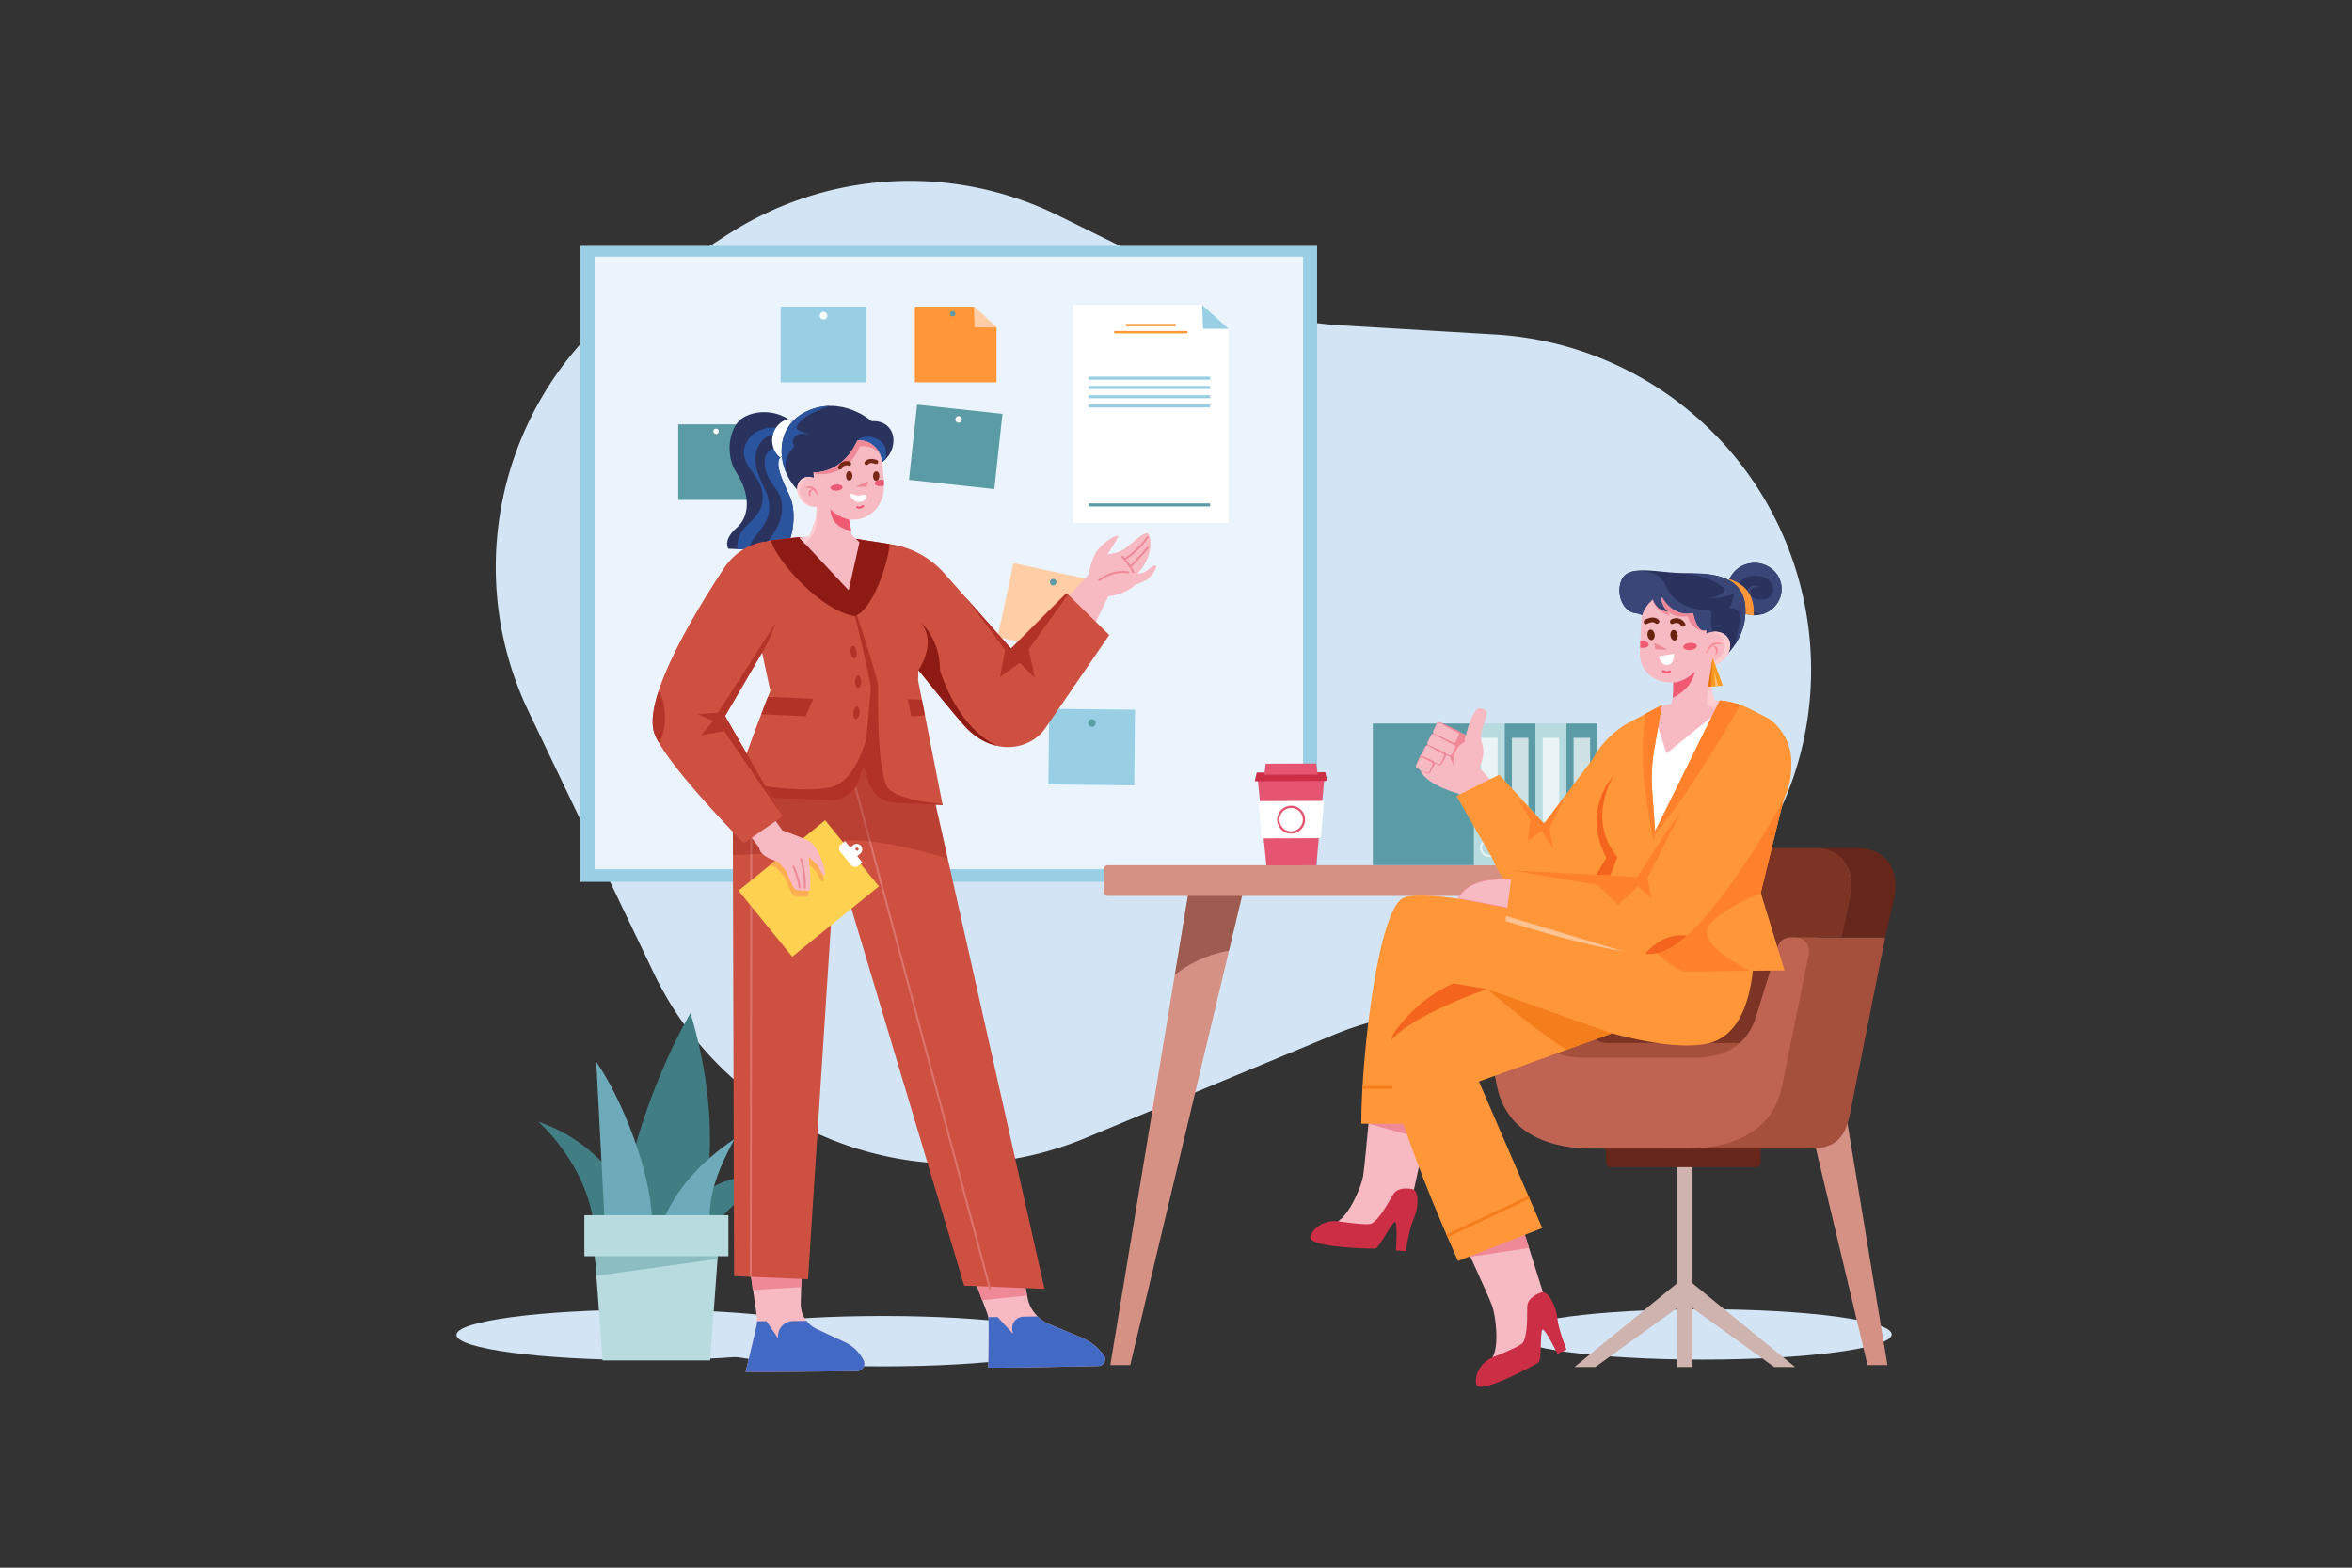 <svg xmlns="http://www.w3.org/2000/svg" xmlns:xlink="http://www.w3.org/1999/xlink" viewBox="0 0 4680 3120"><rect x="0" y="0" width="4680" height="3120" fill="#333333" stroke="none"/><defs><style>.cls-1{fill:none;}.cls-10,.cls-2{fill:#fff;}.cls-2{opacity:0;}.cls-3{fill:#d3e5f4;}.cls-4{fill:#417e84;}.cls-5{fill:#6eabba;}.cls-6{fill:#b8dbe0;}.cls-7{fill:#8bbdc1;}.cls-8{fill:#98cfe4;}.cls-9{fill:#ebf4fc;}.cls-11{fill:#ff9739;}.cls-12{fill:#5b9ba5;}.cls-13{fill:#ffcea6;}.cls-14{fill:#d69185;}.cls-15{opacity:0.5;}.cls-16{fill:#66261b;}.cls-17{opacity:0.7;}.cls-18{fill:#e55571;}.cls-19{fill:#cc2e45;}.cls-20{fill:#f7bac3;}.cls-21{fill:#ef8998;}.cls-22{fill:#426ac4;}.cls-23{fill:#ce5041;}.cls-24{fill:#dd746c;}.cls-25{opacity:0.3;}.cls-26{fill:#8e1a14;}.cls-27{fill:#2a335e;}.cls-28{clip-path:url(#clip-path);}.cls-29{fill:#2b549e;}.cls-30{clip-path:url(#clip-path-2);}.cls-31{fill:#b23228;}.cls-32{fill:#fed150;}.cls-33{fill:#fcae51;}.cls-34{clip-path:url(#clip-path-3);}.cls-35{fill:#b5342a;}.cls-36{clip-path:url(#clip-path-4);}.cls-37{clip-path:url(#clip-path-5);}.cls-38{fill:#ffccd0;}.cls-39{fill:#ef5972;}.cls-40{fill:#772715;}.cls-41{fill:#ea5975;}.cls-42{fill:#ceb3ae;}.cls-43{fill:#a5503c;}.cls-44{fill:#7c3425;}.cls-45{fill:#bf6452;}.cls-46{fill:#f4641c;}.cls-47{fill:#f47d1c;}.cls-48{clip-path:url(#clip-path-6);}.cls-49{fill:#394677;}.cls-50{clip-path:url(#clip-path-7);}.cls-51{clip-path:url(#clip-path-8);}.cls-52{fill:#fb8b99;}.cls-53{fill:#68220d;}.cls-54{fill:#f89c21;}.cls-55{fill:#ea7311;}.cls-56{fill:#ffc37b;}.cls-57{clip-path:url(#clip-path-9);}.cls-58{fill:#ff812c;}.cls-59{clip-path:url(#clip-path-10);}.cls-60{clip-path:url(#clip-path-11);}.cls-61{fill:#ffc392;}</style><clipPath id="clip-path"><path class="cls-1" d="M1582.81,845.75c-25.46-27-72.13-33.88-104.59-14.36-25.45,15.31-38.07,70.45-12.6,109.77s28.75,84.37.18,109.25-16.49,41.71-16.49,41.71l132,5.33s-15-8.77-8.61-26.89,10.4-55.23-.32-80.68-45.51-86.58-3.74-84.38Z"/></clipPath><clipPath id="clip-path-2"><path class="cls-1" d="M2207.2,1263.8s-97.26,142.19-127.64,186.06-106.52,57.18-162.93-8c-27-31.21-61.78-74-89.18-108.18l-.75,20,48.91,248.3-94.82-3.88a57,57,0,0,1-52-39.6l-10.31-32.13L1708.25,1555a57.09,57.09,0,0,1-56.09,37.84L1458,1584.89c19.6-71.62,74.79-209.89,74.79-209.89l-48.64-226.23a61.37,61.37,0,0,1,49.21-73.34l36.25-4.15,17.73-2,98.26.44,52.37,8.1,32.36,5,2.88.43a177.33,177.33,0,0,1,105.56,57.61l132.93,149.9,110.59-110.44Z"/></clipPath><clipPath id="clip-path-3"><path class="cls-1" d="M1521,1077.64l35.86,60.9a286,286,0,0,1-38.61,157L1442.82,1425l114.42,199.69-77.14,53.38s-149.19-150.72-176.68-214.94c-29-67.75,82.1-249.06,137.6-332.89A121.56,121.56,0,0,1,1521,1077.64Z"/></clipPath><clipPath id="clip-path-4"><path class="cls-1" d="M1749.67,923.53c42.88-25.32,36.24-88.38-15.44-85.37,0,0-59.61-53.46-131-18.56s-54.22,129-6.61,163.61Z"/></clipPath><clipPath id="clip-path-5"><path class="cls-1" d="M1610.91,1067.51l-20,2.79,99.23,109,20-100L1694.68,1064l-5.22-30.38a64.28,64.28,0,0,0,21.4-.93,58.27,58.27,0,0,0,24.91-12.43c14.75-12.26,22.9-30.73,23-49.91l0-4,.08-10.55-3.48-35.94c-1.71-17.66-12.63-33.47-29.06-40.16a43.79,43.79,0,0,0-20.2-3.16c-30.85,68.26-87.6,63.51-87.6,63.51l1,10.63c-9.3-3.13-19-1.92-25.73,4.16-10.88,9.84-9.89,28.66,2.23,42,8.14,9,19.27,13.23,29,12-.24,7.1-.56,15-.88,19.15C1623.76,1034.24,1615.29,1053.73,1610.91,1067.51Z"/></clipPath><clipPath id="clip-path-6"><path class="cls-1" d="M3544.9,1168.21c2.27,28.72-20,53.9-49.72,56.24s-55.65-19-57.91-47.76,20-53.9,49.72-56.24S3542.64,1139.49,3544.9,1168.21Z"/></clipPath><clipPath id="clip-path-7"><path class="cls-1" d="M3410.18,1324s63.81-36.43,62.89-110-74.53-73.23-125.05-73.51-108-18.87-121.77,14.46c-11.46,27.68,3.46,63.9,30.15,65.78S3410.18,1324,3410.18,1324Z"/></clipPath><clipPath id="clip-path-8"><path class="cls-1" d="M3404.68,1325.64a48.36,48.36,0,0,0,17.47-7.09c18.59-12.11,25.83-34,16.14-48.75-8.3-12.74-26.44-16.08-43.2-9,0,0,.37-2.37.71-6.33a19,19,0,0,1-7.06.45c-13.62-2.07-19.87-34.67-19.87-34.67-41.35,9-61.93-31.69-61.93-31.69-3.84,13.42,11.95,28.91,11.95,28.91-20.5-2.15-27.73-16.34-30.19-24.3-8.41,7.37-19,19.62-22.54,36.66a40.57,40.57,0,0,1-.16,4.24l-1.92,40.94-.67,13.8-.44,9.64a56.76,56.76,0,0,0,53.89,59.21l12.55.61c.2,9.67.1,22.12-1.17,30.31-.45,2.67-1.4,4.74-1.74,6.37q-.69,3.26-1.24,6.3l-9,.79c-9.66,3.25-19,6.81-27.8,10.45l27.38,87.12,123.3-100a197.62,197.62,0,0,0-28.49-5.91l-.33,0c-2-9.11-7.86-39.19-5.74-64.23C3404.69,1328.18,3404.68,1326.89,3404.68,1325.64Z"/></clipPath><clipPath id="clip-path-9"><path class="cls-1" d="M3563.18,1533.46l-59.65,243.24,47.29,154.56-197.79,2.2c-20.15.24-81.32-58.6-81.57-59-16.17-27.34,16.21-208.64,16.21-208.64L3422,1393.92h0a167.93,167.93,0,0,1,62.34,18.13l36.3,18.8A107,107,0,0,1,3563.18,1533.46Z"/></clipPath><clipPath id="clip-path-10"><path class="cls-1" d="M3281.66,1416.54l-37,19.63a185.16,185.16,0,0,0-75.24,73.89l-96.88,129.15-98.31-95.27-76.06,40.27,71.37,124.26a227.3,227.3,0,0,0,37.11,60.74c16.86,19.64,31,29.44,49,34.1,23.84,6.2,49.21,1.84,70.26-11l72.83-36.86-24,82,24.74,24.73a45.5,45.5,0,0,0,44.28,11.69l27.08-7.48,22.37-213.71-5.82-80.67a326.85,326.85,0,0,1,4-79.45l15.54-89.42Z"/></clipPath><clipPath id="clip-path-11"><path class="cls-1" d="M3559.87,1497.59l-7.75-21.21-7.84-10.77c-74.65-4-179.75,114.8-237.68,204.35l-48.73,75.32-248.5-12.77L2995.59,1833s218.26,70.23,293.63,65.37c79.51-5.14,200.08-200.89,253.81-295.38C3560.8,1571.72,3570.22,1532,3559.87,1497.59Z"/></clipPath></defs><title>10</title><g id="_10" data-name="10"><rect id="_10-2" data-name="10" class="cls-2" width="4680" height="3120"/><path class="cls-3" d="M2998,1997.84l-152.73,14.36a668.76,668.76,0,0,0-194,48.3L2160,2264.86c-328.21,136.48-705.79-7.85-859.26-328.46-80.9-169.1-169.11-353.41-248.75-519.82-108.07-225.88-78.58-485.26,60.12-678.33a665.67,665.67,0,0,1,181-171.83c52.85-34,105.54-67.95,155.54-100.12a668.12,668.12,0,0,1,657.11-37.39l305.78,150.8a667.8,667.8,0,0,0,256,67.73l307.46,18.22a668.13,668.13,0,0,1,619.65,558c.85,5.17,1.66,10.36,2.39,15.56C3650.3,1616.62,3377.55,1962.13,2998,1997.84Z"/><ellipse class="cls-3" cx="1284.73" cy="2656.68" rx="376.44" ry="50.15"/><ellipse class="cls-3" cx="1756.83" cy="2669.16" rx="376.44" ry="50.15"/><ellipse class="cls-3" cx="3387.63" cy="2655.74" rx="376.44" ry="50.15"/><path class="cls-4" d="M1428.1,2433.59s43.43-68.68,128.85-78.89c0,0-133-57.35-199.45,79.06Z"/><path class="cls-4" d="M1273,2433.59s-45.21-148.06-202.11-201.26c0,0,93.1,79.68,110.38,201.26Z"/><path class="cls-4" d="M1388,2433.55S1452,2279.5,1374,2016c0,0-112.81,187.38-140.66,417.8Z"/><path class="cls-5" d="M1412.71,2433.59c-4.36-54.87,18-110.76,49.06-167-65.72,44.24-116.27,98.29-144.2,167Z"/><path class="cls-5" d="M1297.18,2433.59c.66-94-58.12-244.72-110.75-320.31l16.79,320.31Z"/><polygon class="cls-6" points="1432.69 2438.51 1428.69 2493.21 1427.82 2505.41 1413.06 2707.53 1199.02 2707.53 1186.72 2538.99 1182.28 2477.99 1179.41 2438.51 1432.69 2438.51"/><polygon class="cls-7" points="1428.69 2493.21 1182.28 2477.99 1186.72 2538.99 1427.82 2505.41 1428.69 2493.21"/><rect class="cls-6" x="1162.72" y="2418.52" width="286.64" height="81.58" transform="translate(2612.08 4918.63) rotate(180)"/><rect class="cls-8" x="1154.59" y="489.46" width="1466.16" height="1265.65" transform="translate(3775.33 2244.57) rotate(-180)"/><rect class="cls-9" x="1183.1" y="510.55" width="1409.74" height="1219.33" transform="translate(3775.93 2240.42) rotate(-180)"/><polygon class="cls-10" points="2135.28 1040.5 2444.57 1040.5 2444.57 654.28 2392.12 607.01 2135.28 607.01 2135.28 1040.5"/><polygon class="cls-8" points="2444.57 654.28 2393.8 654.28 2392.12 607.01 2444.57 654.28"/><rect class="cls-11" x="2240.41" y="644.6" width="99.03" height="4.72" transform="translate(4579.84 1293.91) rotate(-180)"/><rect class="cls-11" x="2217.09" y="658.75" width="145.66" height="4.72" transform="translate(4579.84 1322.21) rotate(-180)"/><rect class="cls-8" x="2166.1" y="749.61" width="241.85" height="6.06" transform="translate(4574.05 1505.28) rotate(-180)"/><rect class="cls-8" x="2166.1" y="768.02" width="241.85" height="6.06" transform="translate(4574.05 1542.11) rotate(-180)"/><rect class="cls-8" x="2166.1" y="786.44" width="241.85" height="6.06" transform="translate(4574.05 1578.94) rotate(-180)"/><rect class="cls-8" x="2166.1" y="804.85" width="241.85" height="6.06" transform="translate(4574.05 1615.77) rotate(-180)"/><rect class="cls-12" x="2166.1" y="1001.9" width="241.85" height="6.06"/><rect class="cls-8" x="1553.27" y="610.36" width="170.79" height="150.57" transform="translate(3277.33 1371.29) rotate(-180)"/><path class="cls-10" d="M1646.14,628.29a7.48,7.48,0,1,0-7.47,7.48A7.47,7.47,0,0,0,1646.14,628.29Z"/><rect class="cls-8" x="2086.83" y="1411.61" width="170.79" height="150.57" transform="translate(4329.08 2995.99) rotate(-179.41)"/><path class="cls-12" d="M2180.19,1439a7.48,7.48,0,1,0-7.55,7.4A7.49,7.49,0,0,0,2180.19,1439Z"/><rect class="cls-12" x="1826.3" y="803.89" width="150.57" height="170.79" transform="translate(812.85 2684.14) rotate(-83.82)"/><path class="cls-10" d="M1914,835.42a6.5,6.5,0,1,0-7.16,5.77A6.49,6.49,0,0,0,1914,835.42Z"/><rect class="cls-13" x="1998.85" y="1137.06" width="170.79" height="150.57" transform="translate(3869.83 2832.67) rotate(-167.96)"/><path class="cls-12" d="M2099.24,1164.06a6.5,6.5,0,1,0-9-1.92A6.49,6.49,0,0,0,2099.24,1164.06Z"/><polygon class="cls-11" points="1820.31 760.93 1982.86 760.93 1982.86 651.71 1937.85 610.36 1820.31 610.36 1820.31 760.93"/><polygon class="cls-13" points="1983.73 651.71 1939.33 651.71 1937.85 610.36 1983.73 651.71"/><path class="cls-12" d="M1901,624.29a5.35,5.35,0,1,0-5.35,5.35A5.35,5.35,0,0,0,1901,624.29Z"/><polygon class="cls-12" points="1349.49 995.04 1512.05 995.04 1512.05 885.82 1467.04 844.47 1349.49 844.47 1349.49 995.04"/><polygon class="cls-8" points="1512.91 885.82 1468.52 885.82 1467.04 844.47 1512.91 885.82"/><path class="cls-10" d="M1430.17,858.4a5.35,5.35,0,1,0-5.34,5.34A5.34,5.34,0,0,0,1430.17,858.4Z"/><polygon class="cls-14" points="3492.6 1779.26 3519.53 1892.24 3715.97 2716.76 3755.61 2716.76 3627.32 1940.43 3600.68 1779.26 3492.6 1779.26"/><g class="cls-15"><path class="cls-16" d="M3492.6,1779.26l26.93,113a233.1,233.1,0,0,1,107.79,48.19l-26.64-161.17Z"/></g><polygon class="cls-14" points="2472.3 1779.26 2445.38 1892.24 2248.93 2716.76 2209.3 2716.76 2337.58 1940.43 2364.22 1779.26 2472.3 1779.26"/><g class="cls-15"><path class="cls-16" d="M2472.3,1779.26l-26.92,113a233.08,233.08,0,0,0-107.8,48.19l26.64-161.17Z"/></g><rect class="cls-14" x="2196.1" y="1722" width="1566.05" height="61.01" rx="8.33" transform="translate(5958.25 3505.02) rotate(-180)"/><rect class="cls-6" x="2822.56" y="1550.18" width="281.8" height="61.36" transform="translate(1382.61 4544.32) rotate(-90)"/><g class="cls-17"><path class="cls-10" d="M2963.47,1705.5a18.4,18.4,0,1,1,18.39-18.4A18.42,18.42,0,0,1,2963.47,1705.5Zm0-32.89A14.49,14.49,0,1,0,2978,1687.1,14.51,14.51,0,0,0,2963.47,1672.61Z"/></g><g class="cls-17"><rect class="cls-10" x="2880.05" y="1535.47" width="166.83" height="32.88" transform="translate(1411.56 4515.37) rotate(-90)"/></g><rect class="cls-12" x="2994.14" y="1439.95" width="61.36" height="281.8"/><g class="cls-17"><path class="cls-10" d="M3024.82,1705.5a18.4,18.4,0,1,1,18.39-18.4A18.42,18.42,0,0,1,3024.82,1705.5Zm0-32.89a14.49,14.49,0,1,0,14.49,14.49A14.5,14.5,0,0,0,3024.82,1672.61Z"/></g><g class="cls-17"><rect class="cls-10" x="2941.41" y="1535.47" width="166.83" height="32.88" transform="translate(1472.91 4576.73) rotate(-90)"/></g><rect class="cls-6" x="2945.27" y="1550.18" width="281.8" height="61.36" transform="translate(1505.32 4667.03) rotate(-90)"/><g class="cls-17"><path class="cls-10" d="M3086.18,1705.5a18.4,18.4,0,1,1,18.39-18.4A18.42,18.42,0,0,1,3086.18,1705.5Zm0-32.89a14.49,14.49,0,1,0,14.49,14.49A14.51,14.51,0,0,0,3086.18,1672.61Z"/></g><g class="cls-17"><rect class="cls-10" x="3002.76" y="1535.47" width="166.83" height="32.88" transform="translate(1534.27 4638.08) rotate(-90)"/></g><rect class="cls-12" x="3116.85" y="1439.95" width="61.36" height="281.8"/><g class="cls-17"><path class="cls-10" d="M3147.53,1705.5a18.4,18.4,0,1,1,18.39-18.4A18.42,18.42,0,0,1,3147.53,1705.5Zm0-32.89A14.49,14.49,0,1,0,3162,1687.1,14.5,14.5,0,0,0,3147.53,1672.61Z"/></g><g class="cls-17"><rect class="cls-10" x="3064.12" y="1535.47" width="166.83" height="32.88" transform="translate(1595.62 4699.44) rotate(-90)"/></g><rect class="cls-12" x="2731.62" y="1439.95" width="201.17" height="281.87"/><polygon class="cls-18" points="2619.22 1722.08 2603.68 1722.12 2519.79 1722.43 2502.39 1548.67 2635.31 1548.16 2631.99 1584 2619.22 1722.08"/><polygon class="cls-10" points="2628.02 1668.05 2634.41 1593.89 2503.64 1594.37 2510.58 1668.48 2628.02 1668.05"/><polygon class="cls-19" points="2641.03 1554.21 2496.72 1554.74 2500.66 1537.44 2636.97 1536.94 2641.03 1554.21"/><polygon class="cls-18" points="2622.01 1541.45 2515.65 1541.84 2518.52 1519.91 2618.99 1519.54 2622.01 1541.45"/><path class="cls-18" d="M2569.26,1659a27.75,27.75,0,1,1,27.64-27.86A27.79,27.79,0,0,1,2569.26,1659Zm-.19-51a23.23,23.23,0,1,0,23.31,23.14A23.24,23.24,0,0,0,2569.07,1608Z"/><path class="cls-20" d="M1719.94,2713.77a14.94,14.94,0,0,1-14.76,14.93c-62.44.78-223.51,2.66-222,1.1s16.41-66.27,22-90.91A52.15,52.15,0,0,0,1506,2620l-8-55.59-5.17-35.83L1595,2528l-.85,33.54-.83,32.24a54.82,54.82,0,0,0,31.46,51l56.42,26.54a80.2,80.2,0,0,1,37,35.51A14.76,14.76,0,0,1,1719.94,2713.77Z"/><polygon class="cls-21" points="1595.04 2527.97 1594.18 2561.51 1497.76 2567.39 1492.84 2528.55 1595.04 2527.97"/><path class="cls-22" d="M1718.21,2706.83h0a80.23,80.23,0,0,0-37-35.52l-56.41-26.54a54.5,54.5,0,0,1-19.73-15.84l-27.06.16a30,30,0,0,0-29.86,30.19l0,4.14-23-34-18.65.1a52.2,52.2,0,0,1-1.25,9.39c-5.63,24.65-20.51,89.37-22,90.92s159.55-.32,222-1.09A14.94,14.94,0,0,0,1718.21,2706.83Z"/><path class="cls-20" d="M2198.83,2704.89a13.68,13.68,0,0,1-13.44,13.76c-64,1.32-220.56,4.41-219.41,2.88s1.27-66.2,1.25-90.81a54,54,0,0,0-3.57-18.87l-13.24-35.3-20.88-55.7,102.17-1.44,12.07,59.17,1.32,6.41c4.42,21.69,21.37,41.54,43.2,50.61l62.56,26a110.46,110.46,0,0,1,45.17,35.09A13.61,13.61,0,0,1,2198.83,2704.89Z"/><polygon class="cls-21" points="2043.79 2578.58 1954.11 2587.52 1929.54 2520.85 2031.71 2519.41 2043.79 2578.58"/><path class="cls-22" d="M2185.4,2718.65a13.69,13.69,0,0,0,10.62-22h0a110.33,110.33,0,0,0-45.17-35.1l-62.55-26a74.71,74.71,0,0,1-23.39-15.62l-27,.38c-16.59.23-26.87,13.82-23,30.35l1,4.12L1985,2621.09l-18.66.26a50.81,50.81,0,0,1,.9,9.37c0,24.62-.06,89.26-1.24,90.81S2121.36,2720,2185.4,2718.65Z"/><polygon class="cls-23" points="2078.35 2565.14 1918.54 2558.6 1662.38 1702 1607.82 2545.87 1460.69 2539.85 1458.35 1701.86 1458.04 1584.88 1720.89 1475.18 1856.96 1580.42 1885.81 1708.76 2078.35 2565.14"/><rect class="cls-24" x="1822.03" y="1540.14" width="4" height="1037.62" transform="matrix(0.97, -0.26, 0.26, 0.97, -469.4, 540.22)"/><rect class="cls-24" x="1017.06" y="2061.81" width="954.8" height="4" transform="translate(-571.53 3555.25) rotate(-89.92)"/><g class="cls-25"><path class="cls-26" d="M1885.81,1708.76c-52.19-15.8-177.31-49.8-231.46-30.58-46.22,16.39-139.17,21.85-196,23.68l-.31-117,262.85-109.7L1857,1580.42Z"/></g><path class="cls-27" d="M1582.81,845.75c-25.46-27-72.13-33.88-104.59-14.36-25.45,15.31-38.07,70.45-12.6,109.77s28.75,84.37.18,109.25-16.49,41.71-16.49,41.71l132,5.33s-15-8.77-8.61-26.89,10.4-55.23-.32-80.68-45.51-86.58-3.74-84.38Z"/><g class="cls-28"><path class="cls-29" d="M1580.7,863.36c-9.74-8.19-22.71-11.7-35.42-12.36-15.87-.82-32.35,2.71-45.14,12.15s-21.28,25.28-19.7,41.1c2.09,20.91,19.85,36.33,29.52,55,9.14,17.64,10.7,39.77,1.28,57.26-10.17,18.88-31.38,30.41-39.75,50.15-5.45,12.85-4.65,27.37-3.77,41.3H1498c-3.16-6.69-6.4-13.87-5.35-21.19.76-5.24,3.66-9.91,6.72-14.23,10.17-14.36,23.12-27.36,28.45-44.12,4.93-15.46,2.67-32.48-3-47.67-3.46-9.23-8.13-18-12.08-27-7.12-16.24-12-34.23-8.75-51.68s16.12-34,33.6-37a20.08,20.08,0,0,1,9.38.31c3.21,1,5.93,3.12,8.57,5.19l20.41,16,8.27-17.2Z"/><path class="cls-29" d="M1577,900.47c-7.47-7.26-17.94-11.65-28.32-10.82s-20.39,7.21-24.61,16.73c-2.9,6.53-3,14-2.08,21a74.14,74.14,0,0,0,9.53,27.65c5.75,9.8,13.74,18.25,18.72,28.46,9.86,20.2,6.49,44.84-3.41,65s-25.61,36.81-41.09,53.1c11.73,1.78,65.75,4.81,77.6,5.12,11.1-24-2.84-50.8,5.56-75.87,6.06-18.07-6.52-37.39-13.62-55.07-6.16-15.34-20.38-26.8-24.63-42.78-2.16-8.12-.08-18.84,7.93-21.39,6.26-2,12.71,2,18,5.93a10.28,10.28,0,0,0,1.06-11Z"/></g><path class="cls-20" d="M2111.56,1203l55.19-60.31s3.95-34.45,21.21-52.49,33.43-25.31,36.55-23.91-20.89,36.94-20.89,36.94,21.35-1.67,34.12-11,38.57-34.63,46-30.51,12.4,46.24-20.42,79.84a31.26,31.26,0,0,0,18.66-5.94c9.16-6.58,14.81-12.7,18.16-9.07S2289.05,1150,2280,1155a119.54,119.54,0,0,1-20.35,8.38s-19,19.55-54.36,23.5l-32.53,66.31Z"/><path class="cls-21" d="M2239,1115.15l-2.21-3.33c.3-.2,30.18-20.26,45.56-44.9l3.39,2.12C2269.91,1094.43,2240.28,1114.32,2239,1115.15Z"/><path class="cls-21" d="M2251.15,1128.94l-2.87-2.78c.21-.22,21.23-21.9,34.81-38.47l3.09,2.54C2272.5,1106.92,2251.36,1128.72,2251.15,1128.94Z"/><path class="cls-21" d="M2253.81,1140.76c-7-15.51-23.11-32.39-23.27-32.56l2.88-2.77c.68.71,16.77,17.54,24,33.69Z"/><path class="cls-21" d="M2187.43,1157.11l-2.56-3.08c1.14-1,28.25-23.14,61.41-16.45l-.79,3.92C2214.24,1135.2,2187.7,1156.89,2187.43,1157.11Z"/><path class="cls-23" d="M2207.2,1263.8s-97.26,142.19-127.64,186.06-106.52,57.18-162.93-8c-27-31.21-61.78-74-89.18-108.18l-.75,20,48.91,248.3-94.82-3.88a57,57,0,0,1-52-39.6l-10.31-32.13L1708.25,1555a57.09,57.09,0,0,1-56.09,37.84L1458,1584.89c19.6-71.62,74.79-209.89,74.79-209.89l-48.64-226.23a61.37,61.37,0,0,1,49.21-73.34l36.25-4.15,17.73-2,98.26.44,52.37,8.1,32.36,5,2.88.43a177.33,177.33,0,0,1,105.56,57.61l132.93,149.9,110.59-110.44Z"/><g class="cls-30"><polygon class="cls-31" points="1498.87 1420.9 1602.89 1425.38 1618.56 1390.7 1514.53 1386.23 1498.87 1420.9"/><path class="cls-31" d="M1767.32,1568.55c-22.37-26.84-20.14-183.44-20.14-202.45s-58.53-191.27-58.53-191.27,45.11,180.08,44,196.86-14.17,154.68-14.17,154.68c-13,26.05,29.83,92.51,29.83,92.51l76.06,25.73,61.52-43.62S1789.69,1595.39,1767.32,1568.55Z"/><path class="cls-31" d="M1464.2,1555.13s137.58,28,193.5,10.06S1730.41,1441,1730.41,1441l-16.78,158.83-63.76,30.2S1500,1636.78,1464.2,1555.13Z"/><path class="cls-26" d="M2016.75,1495.85c-107.38-22.37-146.53-162.19-146.53-162.19s3.36-54.81-38-95.07c33.56,41.38-4.74,95.08-4.74,95.08l67.38,140.92,126.39,116.33S2124.12,1518.22,2016.75,1495.85Z"/><polygon class="cls-31" points="1989.9 1347.08 2029.05 1319.12 2059.25 1349.32 2046.95 1292.28 2126.36 1181.54 1891.47 1149.11 1999.97 1293.39 1989.9 1347.08"/><polygon class="cls-31" points="1844.49 1392.94 1806.47 1391.82 1813.18 1425.38 1854.56 1423.14 1844.49 1392.94"/><path class="cls-31" d="M1704.61,1297c-1-6.72-4.56-11.75-7.92-11.25s-5.26,6.37-4.24,13.09,4.55,11.75,7.91,11.24S1705.63,1303.67,1704.61,1297Z"/><path class="cls-31" d="M1705.74,1406.47c-3.37-.45-6.82,4.65-7.72,11.39s1.11,12.56,4.48,13,6.83-4.65,7.72-11.38S1709.11,1406.92,1705.74,1406.47Z"/><ellipse class="cls-31" cx="1707.48" cy="1356.78" rx="6.15" ry="12.3"/></g><path class="cls-26" d="M1770.37,1082.79c-3.48,38.45-33.88,132.29-70.16,143.49C1634.66,1215,1548.5,1121,1533.4,1075.43l54-6.19,98.26.44Z"/><polygon class="cls-32" points="1748.79 1763.91 1576.42 1904.03 1469.52 1772.54 1531.57 1722.1 1586.89 1677.13 1641.89 1632.42 1748.79 1763.91"/><path class="cls-33" d="M1637.62,1754.2c-3.88,1.75-13.78-19.93-13.78-19.93l-18-17.27,3.29,36.15s1.17,29.56-1.87,30.61c-6.13,2.15-9.69-.39-9.69-.39s-4.53,2.29-8.88-.07c-7.36,1.31-8.39-.64-12.07-4.27s-15.44-33.66-15.44-33.66l-17-19.12a91.93,91.93,0,0,1-12.56-4.15l55.32-45c8.1,3.26,15.78,6.61,20.49,9.14,14,7.56,24.8,38.17,24.8,38.17S1641.5,1752.47,1637.62,1754.2Z"/><path class="cls-10" d="M1705.8,1703.86l5.45-4.43c4.26-3.47,5.84-9.59,3.11-14.36a11,11,0,0,0-16.57-3.13l-5.91,4.8L1681.5,1674l-8.13,6.61a10.23,10.23,0,0,0-1.48,14.39l21.77,26.79a10.24,10.24,0,0,0,14.39,1.48l8.13-6.61Zm-2.9-11.86a3.12,3.12,0,1,1,4.39.45A3.13,3.13,0,0,1,1702.9,1692Z"/><path class="cls-20" d="M1537.47,1625.78l19.23,26.83s40.06,14.34,54,21.9,24.8,38.18,24.8,38.18,9.34,28,5.45,29.76-13.79-19.94-13.79-19.94l-18-17.25,3.28,36.14s1.17,29.55-1.88,30.61c-6.13,2.13-9.68-.4-9.68-.4s-4.54,2.29-8.88-.08c-7.36,1.32-8.4-.62-12.06-4.27s-15.45-33.66-15.45-33.66l-17-19.12s-34.6-8.08-37-27.24l-18.34-25.2Z"/><path class="cls-21" d="M1603.36,1768l-4-.14a189.26,189.26,0,0,0-7.71-58.93l3.8-1.26A193.59,193.59,0,0,1,1603.36,1768Z"/><path class="cls-21" d="M1589.14,1767.59c-.9-17.32-12.66-43.38-12.77-43.64l3.64-1.65c.49,1.09,12.18,27,13.13,45.08Z"/><path class="cls-23" d="M1521,1077.64l35.86,60.9a286,286,0,0,1-38.61,157L1442.82,1425l114.42,199.69-77.14,53.38s-149.19-150.72-176.68-214.94c-29-67.75,82.1-249.06,137.6-332.89A121.56,121.56,0,0,1,1521,1077.64Z"/><g class="cls-34"><polygon class="cls-35" points="1554.8 1221.81 1428.97 1418.11 1388.7 1421.46 1418.9 1434.89 1395.41 1463.41 1440.71 1455.02 1557.24 1624.67 1554.8 1221.81"/><ellipse class="cls-35" cx="1300.62" cy="1427.34" rx="22.65" ry="56.21"/></g><path class="cls-10" d="M1536.5,874.61a44.77,44.77,0,0,0,15.82,36c3.08-3.58,8.27-5.54,16.33-5.11l14.16-59.75a75.74,75.74,0,0,0-15-12.11A44.87,44.87,0,0,0,1536.5,874.61Z"/><path class="cls-27" d="M1749.67,923.53c42.88-25.32,36.24-88.38-15.44-85.37,0,0-59.61-53.46-131-18.56s-54.22,129-6.61,163.61Z"/><g class="cls-36"><path class="cls-29" d="M1676.6,807.91c-13.65-5.17-28.77.52-42.24,6.15-17.13,7.17-35.09,15-46.26,29.78-2.33,3.09-4.29,7.56-1.89,10.6a9.67,9.67,0,0,0,4,2.54q10.48,4.37,21.25,8c-7.5-1.55-15.43-3.08-22.69-.63s-13.23,10.45-10.65,17.66c.57,1.59,1.52,3.08,1.67,4.76.26,3.15-2.28,5.73-4.42,8.06-14.56,15.83-16.73,41.69-5,59.74a152.25,152.25,0,0,1-24.54-73.89c-.78-12.9.2-26.29,6-37.82,9.58-19,30.27-29.46,50.32-36.53a303.48,303.48,0,0,1,40.5-11.17Z"/><path class="cls-29" d="M1708.68,874c13.84-8.88,33.31-5.2,45.52,5.81a25.52,25.52,0,0,1,6,7.48,30,30,0,0,1,2.52,10.57c1,10.82.22,22.45-6,31.34a29.66,29.66,0,0,1-21.7,12.33,10,10,0,0,1-4.52-.48c-2.83-1.17-4.31-4.27-5.25-7.19-4.18-13-3.36-28.05-11.86-38.68Z"/></g><path class="cls-20" d="M1610.91,1067.51l-20,2.79,97.74,104.53,21.52-95.53L1694.68,1064l-5.22-30.38a64.28,64.28,0,0,0,21.4-.93,58.27,58.27,0,0,0,24.91-12.43c14.75-12.26,22.9-30.73,23-49.91l0-4,.08-10.55-3.48-35.94c-1.71-17.66-12.63-33.47-29.06-40.16a43.79,43.79,0,0,0-20.2-3.16c-30.85,68.26-87.6,63.51-87.6,63.51l1,10.63c-9.3-3.13-19-1.92-25.73,4.16-10.88,9.84-9.89,28.66,2.23,42,8.14,9,19.27,13.23,29,12-.24,7.1-.56,15-.88,19.15C1623.76,1034.24,1615.29,1053.73,1610.91,1067.51Z"/><g class="cls-37"><path class="cls-21" d="M1738.36,867.83c-17.9-10.23-40.46-10.2-59.83-3.14s-35.84,20.51-49.71,35.77l-17,39.4c19,6.63,40.66,4.58,58.51-4.69s31.84-25.43,39.32-44.11a4.9,4.9,0,0,1,1.69-2.54,4.75,4.75,0,0,1,2.59-.46c5.24.07,10.54.15,15.62,1.42,15.18,3.78,25.74,17.24,34.38,30.28C1768.06,899.56,1756.26,878.07,1738.36,867.83Z"/><path class="cls-38" d="M1592.89,999.67c8.38,9.13,22.32,14.45,33.49,9.06-13.25-.19-26.5-7.86-32-19.93s-1.94-28,9-35.52a18.93,18.93,0,0,1,12.39-3.41l-.92-.38c-4.67-2.56-10.64-1.92-15.28.69s-8.11,6.93-10.74,11.56c-3,5.32-5.15,11.33-5,17.45C1584,986.82,1587.73,994,1592.89,999.67Z"/><path class="cls-38" d="M1580.74,1057.62c-1.89,2.79-2.09,6.36-2.18,9.73a200.33,200.33,0,0,0,2.53,40.21c1.56,8.79,4.08,17.72,9.75,24.61s15.12,11.3,23.69,8.81l-10.17-33.33c-2.84-9.29-5.5-20-.16-28.16,2.38-3.63,6.07-6.17,9-9.33,5.91-6.3,8.77-14.84,10.78-23.25,2.65-11.06.81-26.7,1.08-38.08L1596,1046.78C1592.27,1051.88,1584.28,1052.4,1580.74,1057.62Z"/></g><path class="cls-21" d="M1601.22,971.58a13.94,13.94,0,0,1,8.92-3.71,14.48,14.48,0,0,1,9.67,3.18,20.52,20.52,0,0,1,6,7.89,26,26,0,0,1,2.2,9.26c-1.73-2.67-3.25-5.31-4.94-7.72a29.19,29.19,0,0,0-5.68-6.28A15.08,15.08,0,0,0,1610,971,23.2,23.2,0,0,0,1601.22,971.58Z"/><path class="cls-21" d="M1612.71,988.91a9,9,0,0,1-3.25-4.21,8.84,8.84,0,0,1-.31-5.73,7.66,7.66,0,0,1,1.51-2.72,7.22,7.22,0,0,1,2.4-1.79,7.85,7.85,0,0,1,5.37-.51,38.58,38.58,0,0,0-3.6,3.11,7.35,7.35,0,0,0-1.85,3.08,12.92,12.92,0,0,0-.46,3.91C1612.53,985.52,1612.65,987.1,1612.71,988.91Z"/><path class="cls-39" d="M1694,1056.57l-4.46-22.36s-24.88-6.08-37.38-21.33C1653.92,1044.23,1678.05,1053.73,1694,1056.57Z"/><ellipse class="cls-40" cx="1689.85" cy="947.09" rx="9.33" ry="6.33" transform="translate(716.28 2621.82) rotate(-89.1)"/><ellipse class="cls-40" cx="1735.98" cy="943.6" rx="9.33" ry="6.33" transform="matrix(0.02, -1, 1, 0.02, 765.17, 2664.51)"/><path class="cls-21" d="M1727.38,958.86l-2.7,9.44a.78.78,0,0,1-.75.56l-18.29-.14a.77.77,0,0,1-.3-1.47l21-9.31A.77.77,0,0,1,1727.38,958.86Z"/><path class="cls-40" d="M1688.65,926.84c-4.75-1.68-11-.7-12.91,4.64-1.78,5-9.86,3-8.06-2a17.8,17.8,0,0,1,23-10.71c5,1.75,3.06,9.83-2,8.06Z"/><path class="cls-41" d="M1718.46,1009c-4.07,3-8.91,4.53-13.67,2.26-2.42-1.16-.51-4.84,1.9-3.69,3.4,1.62,6.69,0,9.5-2,2.17-1.58,4.42,1.91,2.27,3.47Z"/><path class="cls-41" d="M1652.45,971c.18,3.47,5.71,6,12.36,5.65s11.9-3.43,11.72-6.89-5.72-6-12.37-5.65S1652.27,967.58,1652.45,971Z"/><path class="cls-41" d="M1740.28,961.87c.18,3.46,5.7,6,12.35,5.65a20.32,20.32,0,0,0,6.22-1.23l.08-10.55a21,21,0,0,0-7-.78C1745.34,955.32,1740.09,958.41,1740.28,961.87Z"/><path class="cls-40" d="M1742.75,923.37c-4.87-1.38-11.42-3.72-15.33.77-3.51,4-9.93-1.23-6.42-5.27,6.23-7.15,14.93-6,23.16-3.68,5.1,1.44,3.73,9.64-1.41,8.18Z"/><path class="cls-10" d="M1692.26,984.55a2.29,2.29,0,0,1,3.3-1.92c3.63,1.85,11.26,5.07,17.39,3.16,8.35-2.6,10.47-.55,11,2.94s-7,13-18.24,9.86C1697.23,996.19,1691.93,988.66,1692.26,984.55Z"/><polygon class="cls-42" points="3132.92 2720.62 3336.85 2554.1 3336.85 2304.35 3367.85 2304.35 3367.85 2554.1 3571.78 2720.62 3530.29 2720.62 3367.85 2603.51 3367.85 2720.62 3336.85 2720.62 3336.85 2603.51 3174.42 2720.62 3132.92 2720.62"/><rect class="cls-16" x="3195.58" y="2226.43" width="307.66" height="96.52" rx="8.32"/><path class="cls-43" d="M3688.23,1865.52H2953.56l93.53,250.63c15.32,78.61,156.19,169.81,269.21,169.81h284.48c61,0,73.91-31.1,83-82.5l67.4-337.94Z"/><path class="cls-16" d="M3751.41,1865.43h-88l17.64-77.66c13-64.69-22.95-100.1-74.28-100.1h88c51.32,0,87.23,35.41,74.27,100.1Z"/><path class="cls-44" d="M3580.58,1865.52l84-.06,16.71-78.32c12.1-64.29-21.43-99.47-69.36-99.47H3317.22c-48.35,0-85.26,32.45-92.63,81l-57.84,265.65c-4.51,20.67,4.91,41.43,30.34,41.43h366.55C3568.32,2009.89,3580.58,1865.52,3580.58,1865.52Z"/><path class="cls-45" d="M3562.27,1865.52a26.57,26.57,0,0,0-25.23,19l-43.12,139.51c-17.81,56.78-62.49,80.47-120.25,81H3151c-57.77-.51-102.44-24.2-120.26-81l-43.12-139.51a26.57,26.57,0,0,0-25.22-19h-11c-16.79,0-29.35,15.93-25.92,32.89l52.92,261.76C2993.67,2238.78,3058,2286,3171,2286h182.63c113,0,177.33-47.18,192.64-125.79l52.92-261.76c3.43-17-9.12-32.89-25.92-32.89Z"/><path class="cls-20" d="M2986.46,1575.59l-51.74,61.76-32.46-57.78s-62.53-16.44-75.53-45.2c-13.39-29.61,7.09-38.41,19.43-44s1.93-30.15,13.37-39.56c7.24-5.95,28.27.46,42.76,6,6.7,2.54,12,4.9,13.87,5.76l.76.34s12.49-52.44,26.66-53.15c4.51-.22,14.27,2.88,14.78,7.39,1.41,12.57-17.34,42.81-10.15,60.37,9.78,23.83-4.68,50.24-4.68,50.24Z"/><path class="cls-21" d="M2916.16,1462.57a100.79,100.79,0,0,0-1.78,14.19c-17.22,8.32-26.58,30.12-20.73,48.34-3.34-6.14-6.75-12.39-8.24-19.22s-.81-14.43,3.39-20c3.12-4.15,8-6.95,10.17-11.63,1.71-3.61,1.54-7.78,2.05-11.76a30.93,30.93,0,0,1,1.27-5.66C2909,1459.35,2914.29,1461.71,2916.16,1462.57Z"/><rect class="cls-20" x="2865.49" y="1433.34" width="25.37" height="51.12" rx="4.75" transform="translate(287.01 3381.96) rotate(-63.46)"/><path class="cls-21" d="M2853.9,1461c10.78,5.41,21.77,10.4,32.82,15.28l4.14,1.84.52.24.46.19a3.72,3.72,0,0,0,.8.19,3.46,3.46,0,0,0,1.6-.2,3.35,3.35,0,0,0,1.3-.87,4.71,4.71,0,0,0,.87-1.53c.63-1.37,1.24-2.75,1.89-4.11l3.85-8.19.49-1c.07-.15.19-.38.22-.47a2.45,2.45,0,0,0,.12-.31,2.84,2.84,0,0,0-1.42-3.35c-10.8-5.37-21.4-11.16-31.94-17.06l-3.95-2.21a7.38,7.38,0,0,0-1.86-.85,4.07,4.07,0,0,0-1.93,0,4.16,4.16,0,0,0-1.74.94,5.36,5.36,0,0,0-1.21,1.71c-.72,1.32-1.46,2.64-2.16,4l-4.23,8a20.83,20.83,0,0,0-1,2,4.54,4.54,0,0,0-.21,2.22A4.79,4.79,0,0,0,2853.9,1461Zm0,0a4.81,4.81,0,0,1-2.59-3.51,4.9,4.9,0,0,1,.17-2.25,21.41,21.41,0,0,1,.93-2.07l3.86-8.18c.65-1.37,1.26-2.75,1.88-4.12a6.51,6.51,0,0,1,1.26-2.06,5.28,5.28,0,0,1,2.11-1.35,5.42,5.42,0,0,1,2.53-.27,6,6,0,0,1,1.26.33c.42.17.71.31,1.07.47l4.14,1.84c11.05,4.88,22,9.87,32.83,15.28a6.74,6.74,0,0,1,3.62,5,6.53,6.53,0,0,1-.28,3.16,6.74,6.74,0,0,1-.3.74c-.12.25-.18.36-.27.54l-.52,1-4.23,8c-.7,1.34-1.44,2.65-2.16,4-.18.33-.34.64-.63,1.1a6.58,6.58,0,0,1-1,1.14,6.22,6.22,0,0,1-2.54,1.42,6.07,6.07,0,0,1-2.87.1,5.92,5.92,0,0,1-1.36-.47l-.56-.29-.49-.27-4-2.21C2875.29,1472.11,2864.7,1466.33,2853.9,1461Z"/><rect class="cls-20" x="2856.21" y="1454.77" width="25.37" height="55.71" rx="4.75" transform="translate(260.66 3386.78) rotate(-63.46)"/><path class="cls-21" d="M2842.56,1483.65c11.48,5.73,23.15,11.09,34.88,16.3l4.4,2,2.19,1c.18.07.39.18.53.23s.27.1.41.13a4,4,0,0,0,.84.12,3.33,3.33,0,0,0,2.81-1.51,3.9,3.9,0,0,0,.19-.35l.23-.5.5-1.1,1-2.18,4.11-8.7.53-1.08.27-.54c.09-.19.18-.38.21-.46a2.71,2.71,0,0,0,.2-1.38,2.82,2.82,0,0,0-1.54-2.21c-11.49-5.72-22.78-11.83-34-18.08l-4.22-2.33-2.1-1.17a7.51,7.51,0,0,0-1-.49,3.54,3.54,0,0,0-1-.24,4.24,4.24,0,0,0-3.77,1.64,19.93,19.93,0,0,0-1.17,2l-1.14,2.12c-1.49,2.84-3,5.67-4.48,8.52-.36.71-.74,1.43-1.08,2.15a4.6,4.6,0,0,0-.39,2.32A4.8,4.8,0,0,0,2842.56,1483.65Zm0,0a4.82,4.82,0,0,1-2.63-3.81,4.69,4.69,0,0,1,.35-2.37c.34-.74.7-1.44,1-2.17,1.4-2.89,2.74-5.8,4.12-8.7l1-2.18a20.58,20.58,0,0,1,1.09-2.22,5.32,5.32,0,0,1,4.55-2.34,5.58,5.58,0,0,1,1.34.21,8.24,8.24,0,0,1,1.21.48l2.2,1,4.39,2c11.74,5.21,23.41,10.57,34.88,16.31a6.76,6.76,0,0,1,3.66,5.4,6.54,6.54,0,0,1-.55,3.32c-.12.28-.21.46-.3.63l-.27.53-.55,1.08-4.48,8.51-1.14,2.12-.57,1.06c-.11.19-.17.32-.32.57a4.73,4.73,0,0,1-.44.66,6.25,6.25,0,0,1-5.51,2.48,6,6,0,0,1-1.51-.34,5.6,5.6,0,0,1-.71-.3l-.56-.3-2.1-1.17-4.22-2.33C2865.33,1495.49,2854,1489.38,2842.56,1483.65Z"/><rect class="cls-20" x="2839.39" y="1480.85" width="25.37" height="43.45" rx="4.75" transform="translate(233.5 3382.78) rotate(-63.46)"/><path class="cls-21" d="M2831.23,1506.34c9.64,4.83,19.49,9.26,29.39,13.57l.93.4.46.21.38.14a3.43,3.43,0,0,0,1.52.13,3.5,3.5,0,0,0,2.45-1.47,3.9,3.9,0,0,0,.35-.64l.42-.93.82-1.84c.56-1.23,1.1-2.47,1.67-3.69l3.43-7.33a4.49,4.49,0,0,0,.51-1.35,3,3,0,0,0-.08-1.18,2.75,2.75,0,0,0-1.45-1.76c-9.66-4.8-19.11-10-28.5-15.35l-.88-.5-.45-.25-.37-.19a3.82,3.82,0,0,0-1.61-.35,4.06,4.06,0,0,0-3,1.39,5,5,0,0,0-.51.73l-.49.89-1,1.77c-.65,1.18-1.32,2.35-1.94,3.55l-3.8,7.14a5,5,0,0,0-.67,3.85A4.79,4.79,0,0,0,2831.23,1506.34Zm0,0a4.87,4.87,0,0,1-2.6-5.06,6.16,6.16,0,0,1,.69-1.91l3.43-7.33c.57-1.22,1.11-2.46,1.67-3.69l.82-1.85.42-.92a6,6,0,0,1,.56-1,5.55,5.55,0,0,1,3.91-2.24,5.39,5.39,0,0,1,2.35.27l.55.21.47.21.93.4c9.9,4.31,19.75,8.74,29.39,13.57a6.81,6.81,0,0,1,3.49,4.34,6.59,6.59,0,0,1,.1,2.83,7.18,7.18,0,0,1-.4,1.37c-.21.49-.36.75-.51,1l-3.8,7.14c-.63,1.2-1.3,2.37-1.95,3.55l-1,1.78-.49.88a7.16,7.16,0,0,1-.72,1.07,6,6,0,0,1-4.51,2.15,5.7,5.7,0,0,1-2.45-.48c-.18-.09-.39-.18-.54-.27l-.44-.25-.89-.49C2850.34,1516.36,2840.89,1511.15,2831.23,1506.34Z"/><rect class="cls-20" x="2822.3" y="1507.11" width="25.37" height="30.57" rx="4.75" transform="translate(206.32 3378.45) rotate(-63.46)"/><path class="cls-21" d="M2819.9,1529c3.86,1.94,7.78,3.76,11.72,5.54,2,.9,4,1.74,5.94,2.61l1.49.64a3.88,3.88,0,0,0,1.33.29,3.8,3.8,0,0,0,2.48-.74,3.75,3.75,0,0,0,.87-.91,4.1,4.1,0,0,0,.3-.54c.08-.17.2-.48.3-.71l1.27-3c.87-2,1.72-4,2.61-5.94l1.35-3,.67-1.47.17-.37a1.91,1.91,0,0,0,.13-.31,2.47,2.47,0,0,0,.15-.46,2.87,2.87,0,0,0-1.5-3.18c-3.87-1.92-7.68-4-11.47-6-1.9-1-3.77-2.12-5.66-3.18l-1.4-.81a3.56,3.56,0,0,0-1.11-.43,3.61,3.61,0,0,0-2.42.35,3.65,3.65,0,0,0-1,.77,5.67,5.67,0,0,0-.8,1.2l-1.63,2.81c-1.06,1.88-2.15,3.75-3.18,5.65l-1.55,2.85-.78,1.42a6.82,6.82,0,0,0-.66,1.46,4.67,4.67,0,0,0,2.41,5.44Zm0,0a4.89,4.89,0,0,1-2.55-5.48,25.6,25.6,0,0,1,1.28-3l1.34-3c.9-2,1.74-4,2.61-5.94l1.27-3a7.85,7.85,0,0,1,.82-1.6,5.61,5.61,0,0,1,1.39-1.36,5.85,5.85,0,0,1,3.77-1,6.31,6.31,0,0,1,2,.49l1.49.64c2,.87,4,1.71,5.94,2.61,3.94,1.78,7.86,3.6,11.72,5.54a6.63,6.63,0,0,1,3,8.8l-.21.43-.2.35-.77,1.43-1.55,2.85c-1,1.89-2.12,3.76-3.18,5.65l-1.63,2.81c-.14.25-.24.43-.43.73a6,6,0,0,1-.59.81,5.92,5.92,0,0,1-1.54,1.24,5.6,5.6,0,0,1-5.48,0l-1.41-.81c-1.88-1-3.75-2.14-5.65-3.18C2827.58,1533,2823.77,1531,2819.9,1529Z"/><path class="cls-10" d="M3303.61,1406.39s-45,17.7,106.25-9.35c190.83-34.12-71,405.11-71,405.11l-81.51,2.53-13.39-152.21Z"/><path class="cls-20" d="M2813.51,2367.34l54.91-252.18-132.54-18s-19.91,223.14-23.59,243.72-26.75,76.45-50.57,89.79l91.81,21.24Z"/><polygon class="cls-21" points="2723.11 2236.43 2835.23 2267.61 2846.11 2217.62 2723.11 2236.43"/><path class="cls-19" d="M2813.51,2367.34s-29.51-8.57-41.11,9.3c-7,10.83-25.52,48.37-43.22,58.46-7.64,4.35-60.49-3.67-67.46-4.48-35.24-4.07-56.64,24.51-54.23,33.72,4.84,18.54,120.66,21.14,128.8,20.53s33.62-53.31,39.38-52.93,2,56.8,2,56.8l19.58,1.3s6.29-42.39,14.46-60.93S2826,2379.62,2813.51,2367.34Z"/><path class="cls-20" d="M3070,2571.33l-77.57-246.17-124,50.16S2962,2578.89,2969,2598.58s14.74,79.64.69,103.05l90.23-27.15Z"/><polygon class="cls-21" points="2925.92 2501.26 3042.41 2483.75 3021.76 2418.21 2925.92 2501.26"/><path class="cls-19" d="M3070,2571.33s-29.88,7.21-31.07,28.48c-.72,12.89,1.87,54.66-8.48,72.2-4.47,7.57-54.33,26.86-60.78,29.62-32.61,14-37,49.4-30.33,56.2,13.41,13.69,115.24-41.57,122-46.15s2.7-63,7.89-65.49,30,48.3,30,48.3l17.64-8.6s-15.59-39.92-17.71-60.06S3087,2575.77,3070,2571.33Z"/><path class="cls-11" d="M2708.69,2236.43H2877.3l81.36-268.06S3266.15,2104.83,3397.1,2077s86.18-303.11,86.18-303.11l-264,15.62c-8,24.68-31.45,58.54-31.45,58.54S2847,1760,2791.38,1787.55C2743.07,1811.45,2708.69,2096.89,2708.69,2236.43Z"/><path class="cls-46" d="M2778.92,2113.71l98.38,122.72,81.36-268.06-66.15-11.11s-61.21,21.29-114.93,93A51.88,51.88,0,0,0,2778.92,2113.71Z"/><rect class="cls-47" x="2710.99" y="2161.12" width="188.26" height="6"/><path class="cls-11" d="M2958.66,1968.37s-152.78,52.8-192.46,104.39,134.91,436.79,134.91,436.79l167.66-65.47-126-291.64,264.64-95.81S3136.6,2027.71,2958.66,1968.37Z"/><path class="cls-47" d="M2958.66,1968.37s111.66,94.33,158.87,120.8l89.88-32.54Z"/><rect class="cls-47" x="2870.68" y="2418.4" width="180.28" height="6" transform="translate(-748.67 1489.01) rotate(-25.17)"/><path class="cls-27" d="M3544.9,1168.21c2.27,28.72-20,53.9-49.72,56.24s-55.65-19-57.91-47.76,20-53.9,49.72-56.24S3542.64,1139.49,3544.9,1168.21Z"/><g class="cls-48"><path class="cls-49" d="M3486.69,1235.27a48.09,48.09,0,0,1-23.62-76.66,34.81,34.81,0,0,1,10.7-9c5.4-2.78,11.59-3.68,17.65-3.72,10.52-.08,21.57,2.56,29.1,9.89s10.26,20.11,4.11,28.64c-5.73,7.95-16.92,9.93-26.61,8.47-6.56-1-13.83-4.18-15.43-10.62a11.33,11.33,0,0,1,4.55-11.58,13.86,13.86,0,0,1,12.63-1.42c-3.88-4.6-11.39-4.87-16.44-1.61s-7.85,9.23-8.7,15.19c-2.66,18.56,12.95,36.88,31.47,39.76,12.67,2,25.8-2.2,36.26-9.6,20.36-14.38,30.86-41.14,26.56-65.69s-22.79-45.88-46.21-54.43a85.78,85.78,0,0,0-36.12-4.51c-23.21,1.84-45.91,12.21-61.36,29.62s-23.12,41.86-18.88,64.74,20.85,43.43,42.85,51c10.41,3.61,21.6,4.37,32.61,4.08Z"/></g><path class="cls-11" d="M3441.27,1152.73a50.4,50.4,0,0,0-4,24c2.12,26.93,25,47.4,52.39,47.93,0-2.07.18-4.13.16-6.2C3489.33,1179.43,3468.35,1161.3,3441.27,1152.73Z"/><path class="cls-27" d="M3410.18,1324s63.81-36.43,62.89-110-74.53-73.23-125.05-73.51-108-18.87-121.77,14.46c-11.46,27.68,3.46,63.9,30.15,65.78S3410.18,1324,3410.18,1324Z"/><g class="cls-50"><path class="cls-49" d="M3478.7,1188.71c-3-10.7-7.71-21.08-15-29.44s-17.41-14.59-28.45-15.9l-73.67-1.66c23.55,5.53,48,11.5,66.6,27,1.71,1.43,3.49,3.21,3.49,5.43s-1.78,4-3.51,5.37a51.23,51.23,0,0,1-27.27,11,110.1,110.1,0,0,0,49-9.13,72.39,72.39,0,0,1-10.24,31.17c6.58-5.22,17.11-.2,20.49,7.49s1.82,16.54.2,24.78q-3.68,18.73-7.37,37.48c13.34-10.76,22.65-26.17,26.89-42.77S3483.33,1205.21,3478.7,1188.71Z"/><path class="cls-49" d="M3416.27,1278.19a84.15,84.15,0,0,1-11.19-52.52c.46-3.93.83-8.76-2.45-11-1.85-1.25-4.26-1.16-6.5-1.09-29.18.94-59.94-11.52-75.29-36.36-5.51-8.92-9-19.25-16.39-26.71-6.26-6.35-14.8-10-23.47-12.11a81,81,0,0,0-52.4,5.19l-44.27,50.86c-6.28,13.91,0,30.86,10.74,41.66s25.28,16.87,39.21,23.08c20,8.93,39.89,18.74,57.19,32.22,15,11.7,27.85,26,42.16,38.49,8.39,7.36,17.46,14.22,27.89,18.19,20.91,8,46.26,2.54,62.09-13.27,4.16-4.16,7.77-9.12,9.14-14.85,1.79-7.5-.47-15.44-4.06-22.27S3420.22,1284.81,3416.27,1278.19Z"/></g><path class="cls-20" d="M3404.68,1325.64a48.36,48.36,0,0,0,17.47-7.09c18.59-12.11,25.83-34,16.14-48.75-8.3-12.74-26.44-16.08-43.2-9,0,0,.37-2.37.71-6.33a19,19,0,0,1-7.06.45c-13.62-2.07-19.87-34.67-19.87-34.67-41.35,9-61.93-31.69-61.93-31.69-3.84,13.42,11.95,28.91,11.95,28.91-20.5-2.15-27.73-16.34-30.19-24.3-8.41,7.37-19,19.62-22.54,36.66a40.57,40.57,0,0,1-.16,4.24l-1.92,40.94-.67,13.8-.44,9.64a56.76,56.76,0,0,0,53.89,59.21l12.55.61c.2,9.67.1,22.12-1.17,30.31-.45,2.67-1.4,4.74-1.74,6.37q-.69,3.26-1.24,6.3l-9,.79c-9.66,3.25-19,6.81-27.8,10.45l27.38,87.12,123.3-100a197.62,197.62,0,0,0-28.49-5.91l-.33,0c-2-9.11-7.86-39.19-5.74-64.23C3404.69,1328.18,3404.68,1326.89,3404.68,1325.64Z"/><g class="cls-51"><path class="cls-21" d="M3316.41,1214.39a41,41,0,0,0,36.24,12.49c1.47-.25,3.08-.55,4.38.17s1.94,2.43,2.48,3.91a40.07,40.07,0,0,0,25.42,24.17c3,.91,6.18,1.47,9.13.52,6.34-2,8.67-9.83,8.71-16.49.08-13.3-5.18-26.3-13.31-36.82s-19-18.68-30.7-25c-14.63-7.93-31.12-13.21-47.75-12.35s-33.35,8.49-42.81,22.19l19.33,2.53c.63,8.81,5.63,16.89,12.19,22.81s14.61,9.91,22.74,13.37Q3319.45,1220.13,3316.41,1214.39Z"/><path class="cls-38" d="M3431.64,1279.24c2.8,13.78-5.45,28.55-18,34.86-1.83.92-3.81,1.74-5.13,3.31-1.84,2.18-2,5.42-1.07,8.13,2.19,6.52,9.61,10.21,16.49,10s13.25-3.66,18.93-7.55c13.38-9.14,24.74-21.85,30-37.16s4-33.31-5.58-46.42c-5.19-7.14-13.51-12.87-22.29-11.91l-44.65,25.47C3414.08,1254.8,3428.84,1265.46,3431.64,1279.24Z"/><path class="cls-38" d="M3447.68,1369l-40.26-43.48c-2.71,20.1-10.24,48.69-11.26,69a12.55,12.55,0,0,0,.62,5.79c3,6.72,15.44,5,17.58,12,.82,2.72-.4,5.59-1.59,8.16q-35.26,76.26-70.55,152.53c21.62-30.72,43.26-61.46,67.22-90.39,26.78-32.35,56.7-62.79,76.17-100A73.16,73.16,0,0,1,3447.68,1369Z"/><path class="cls-52" d="M3329.51,1563.93s-4.86-20.28,11.81-45.8c-4.38,28.68-6.77,53.12,3.8,66.73s-6.92,15.2-6.92,15.2Z"/></g><path class="cls-10" d="M3300.6,1306.31s10.26-1.85,30.44-5.35c0,0,1.32,21.72-13.59,22.68C3304.81,1324.45,3300.6,1306.31,3300.6,1306.31Z"/><ellipse class="cls-53" cx="3330.96" cy="1264.34" rx="7.17" ry="10.57" transform="translate(-152.9 518.33) rotate(-8.7)"/><ellipse class="cls-53" cx="3285.27" cy="1263.64" rx="7.17" ry="10.57" transform="translate(-153.32 511.41) rotate(-8.7)"/><path class="cls-21" d="M3291.52,1280.85l2.47,10.84a.87.87,0,0,0,.81.67l20.68,1a.87.87,0,0,0,.44-1.65l-23.15-11.81A.87.87,0,0,0,3291.52,1280.85Z"/><path class="cls-52" d="M3428.59,1283.66a26.84,26.84,0,0,0-10.83-1.75,18.43,18.43,0,0,0-9.58,3.39,25.18,25.18,0,0,0-4,3.41c-.66.6-1.2,1.32-1.83,2l-1.71,2.13c-2.25,2.93-4.22,6.14-6.39,9.39a35.3,35.3,0,0,1,3.74-11.09,29.17,29.17,0,0,1,3.38-5,22.79,22.79,0,0,1,4.54-4.16,17.87,17.87,0,0,1,22.68,1.66Z"/><path class="cls-52" d="M3413.08,1304.23c.37-2.13.75-4,1-5.9a14.6,14.6,0,0,0-.16-5.07,9,9,0,0,0-2.29-4.15,39.93,39.93,0,0,0-4.45-3.82,10.43,10.43,0,0,1,6.37,1.34,9.22,9.22,0,0,1,2.69,2.35,9.31,9.31,0,0,1,1.57,3.34,11.07,11.07,0,0,1-.7,6.85A12,12,0,0,1,3413.08,1304.23Z"/><path class="cls-39" d="M3372.51,1336.5c-6,28.78-27.59,44.24-44.28,52.07,1.29-8.17,1.38-20.63,1.17-30.3C3329.4,1358.27,3350.49,1358.7,3372.51,1336.5Z"/><path class="cls-53" d="M3329.19,1241.43c5.07-2.6,12.24-2.47,15.19,3.22,2.76,5.31,11.53,1.92,8.74-3.47a20.17,20.17,0,0,0-27.4-8.48c-5.33,2.73-1.93,11.5,3.47,8.73Z"/><path class="cls-39" d="M3308.36,1338.13c5,2.71,10.69,3.71,15.69.43,2.53-1.67-.18-5.51-2.7-3.85-3.57,2.34-7.51,1-11-.83-2.67-1.43-4.66,2.82-2,4.25Z"/><path class="cls-39" d="M3376.59,1285.46c.33,3.92-5.49,7.61-13,8.24s-13.87-2-14.2-5.94,5.49-7.6,13-8.24S3376.26,1281.55,3376.59,1285.46Z"/><path class="cls-39" d="M3263.41,1288.82a17.59,17.59,0,0,0,3,.46c7.51.63,13.89-2,14.2-5.93s-5.46-7.6-13-8.27a32.91,32.91,0,0,0-3.56-.06Z"/><path class="cls-53" d="M3276.47,1241.82c5.26-2.3,12.24-5.93,17.32-1.49,4.55,4,10.95-2.91,6.39-6.89-8.09-7.08-17.67-4.46-26.55-.58-5.49,2.4-2.7,11.38,2.84,9Z"/><polygon class="cls-54" points="3428.03 1364.56 3398.89 1366.86 3407.92 1308.89 3428.03 1364.56"/><polygon class="cls-55" points="3407.92 1308.89 3404.73 1366.4 3398.89 1366.86 3407.92 1308.89"/><polygon class="cls-56" points="3418.7 1365.3 3413.46 1365.71 3411.11 1335.81 3418.7 1365.3"/><path class="cls-11" d="M3563.18,1533.46l-59.65,243.24,47.29,154.56-197.79,2.2c-20.15.24-81.32-58.6-81.57-59-16.17-27.34,16.21-208.64,16.21-208.64L3422,1393.92h0a167.93,167.93,0,0,1,62.34,18.13l36.3,18.8A107,107,0,0,1,3563.18,1533.46Z"/><g class="cls-57"><path class="cls-58" d="M3477.05,1377.36s-105.31,193.34-189.38,288.43,99-297.7,99-297.7Z"/><path class="cls-58" d="M3532.66,1766.67s104.28-227.1-3.48-246.79-268.8,331.37-268.8,331.37,32.44,99.64,129.77,102,113.54-10.43,113.54-10.43-115.86-51-106.59-91.53S3532.66,1766.67,3532.66,1766.67Z"/></g><path class="cls-11" d="M3281.66,1416.54l-37,19.63a185.16,185.16,0,0,0-75.24,73.89l-96.88,129.15-89.36-97.5-85,42.5,71.37,124.26a227.3,227.3,0,0,0,37.11,60.74c16.86,19.64,31,29.44,49,34.1,23.84,6.2,49.21,1.84,70.26-11l72.83-36.86-24,82,24.74,24.73a45.5,45.5,0,0,0,44.28,11.69l27.08-7.48,22.37-213.71-5.82-80.67a326.85,326.85,0,0,1,4-79.45l15.54-89.42Z"/><g class="cls-59"><path class="cls-46" d="M3141,1799.11l55.61-91.92s-53-83.89,15.58-165.92c0,0-57.78,87.73,6.14,164.38L3199,1755.43Z"/><path class="cls-58" d="M3279.3,1390.49s-15.44,69.52-9.26,146.77,29.35,182.29,29.35,182.29L3328,1452.29l10.81-59.48Z"/><polygon class="cls-58" points="3134.09 1544.98 3083.11 1648.48 3090.83 1689.42 3067.66 1653.89 3039.85 1673.2 3045.26 1631.49 2989.59 1536.07 3134.09 1544.98"/></g><path class="cls-20" d="M3024.53,1752s-47-6.71-80.53,3.35-42.5,32.44-42.5,32.44L3011.11,1809Z"/><path class="cls-21" d="M3011.49,1809.61l-.47-.09-110.21-21.36.22-.57c.09-.22,9.43-22.71,42.83-32.73s80.27-3.43,80.74-3.37l.54.08Zm-109.28-22.2,108.52,21,13.19-56c-5.33-.7-48.64-5.93-79.78,3.41C2914.17,1764.81,2903.88,1783.91,2902.21,1787.41Z"/><path class="cls-11" d="M3559.87,1497.59l-7.75-21.21-7.84-10.77c-74.65-4-179.75,114.8-237.68,204.35l-48.73,75.32-248.5-12.77L2995.59,1833s218.26,70.23,293.63,65.37c79.51-5.14,200.08-200.89,253.81-295.38C3560.8,1571.72,3570.22,1532,3559.87,1497.59Z"/><g class="cls-60"><polygon class="cls-58" points="3342.64 1619.91 3277.76 1747.36 3286.26 1787.52 3259.22 1764.35 3219.83 1800.65 3178.89 1761.26 3009.37 1732.51 3342.64 1619.91"/><polygon class="cls-61" points="3247.64 1898.75 2986.94 1819.96 2989.26 1858.2 3247.64 1898.75"/><path class="cls-46" d="M3371.22,1866.31s-51.75-26.26-105,40.17,69.52,36.3,69.52,36.3Z"/></g></g></svg>